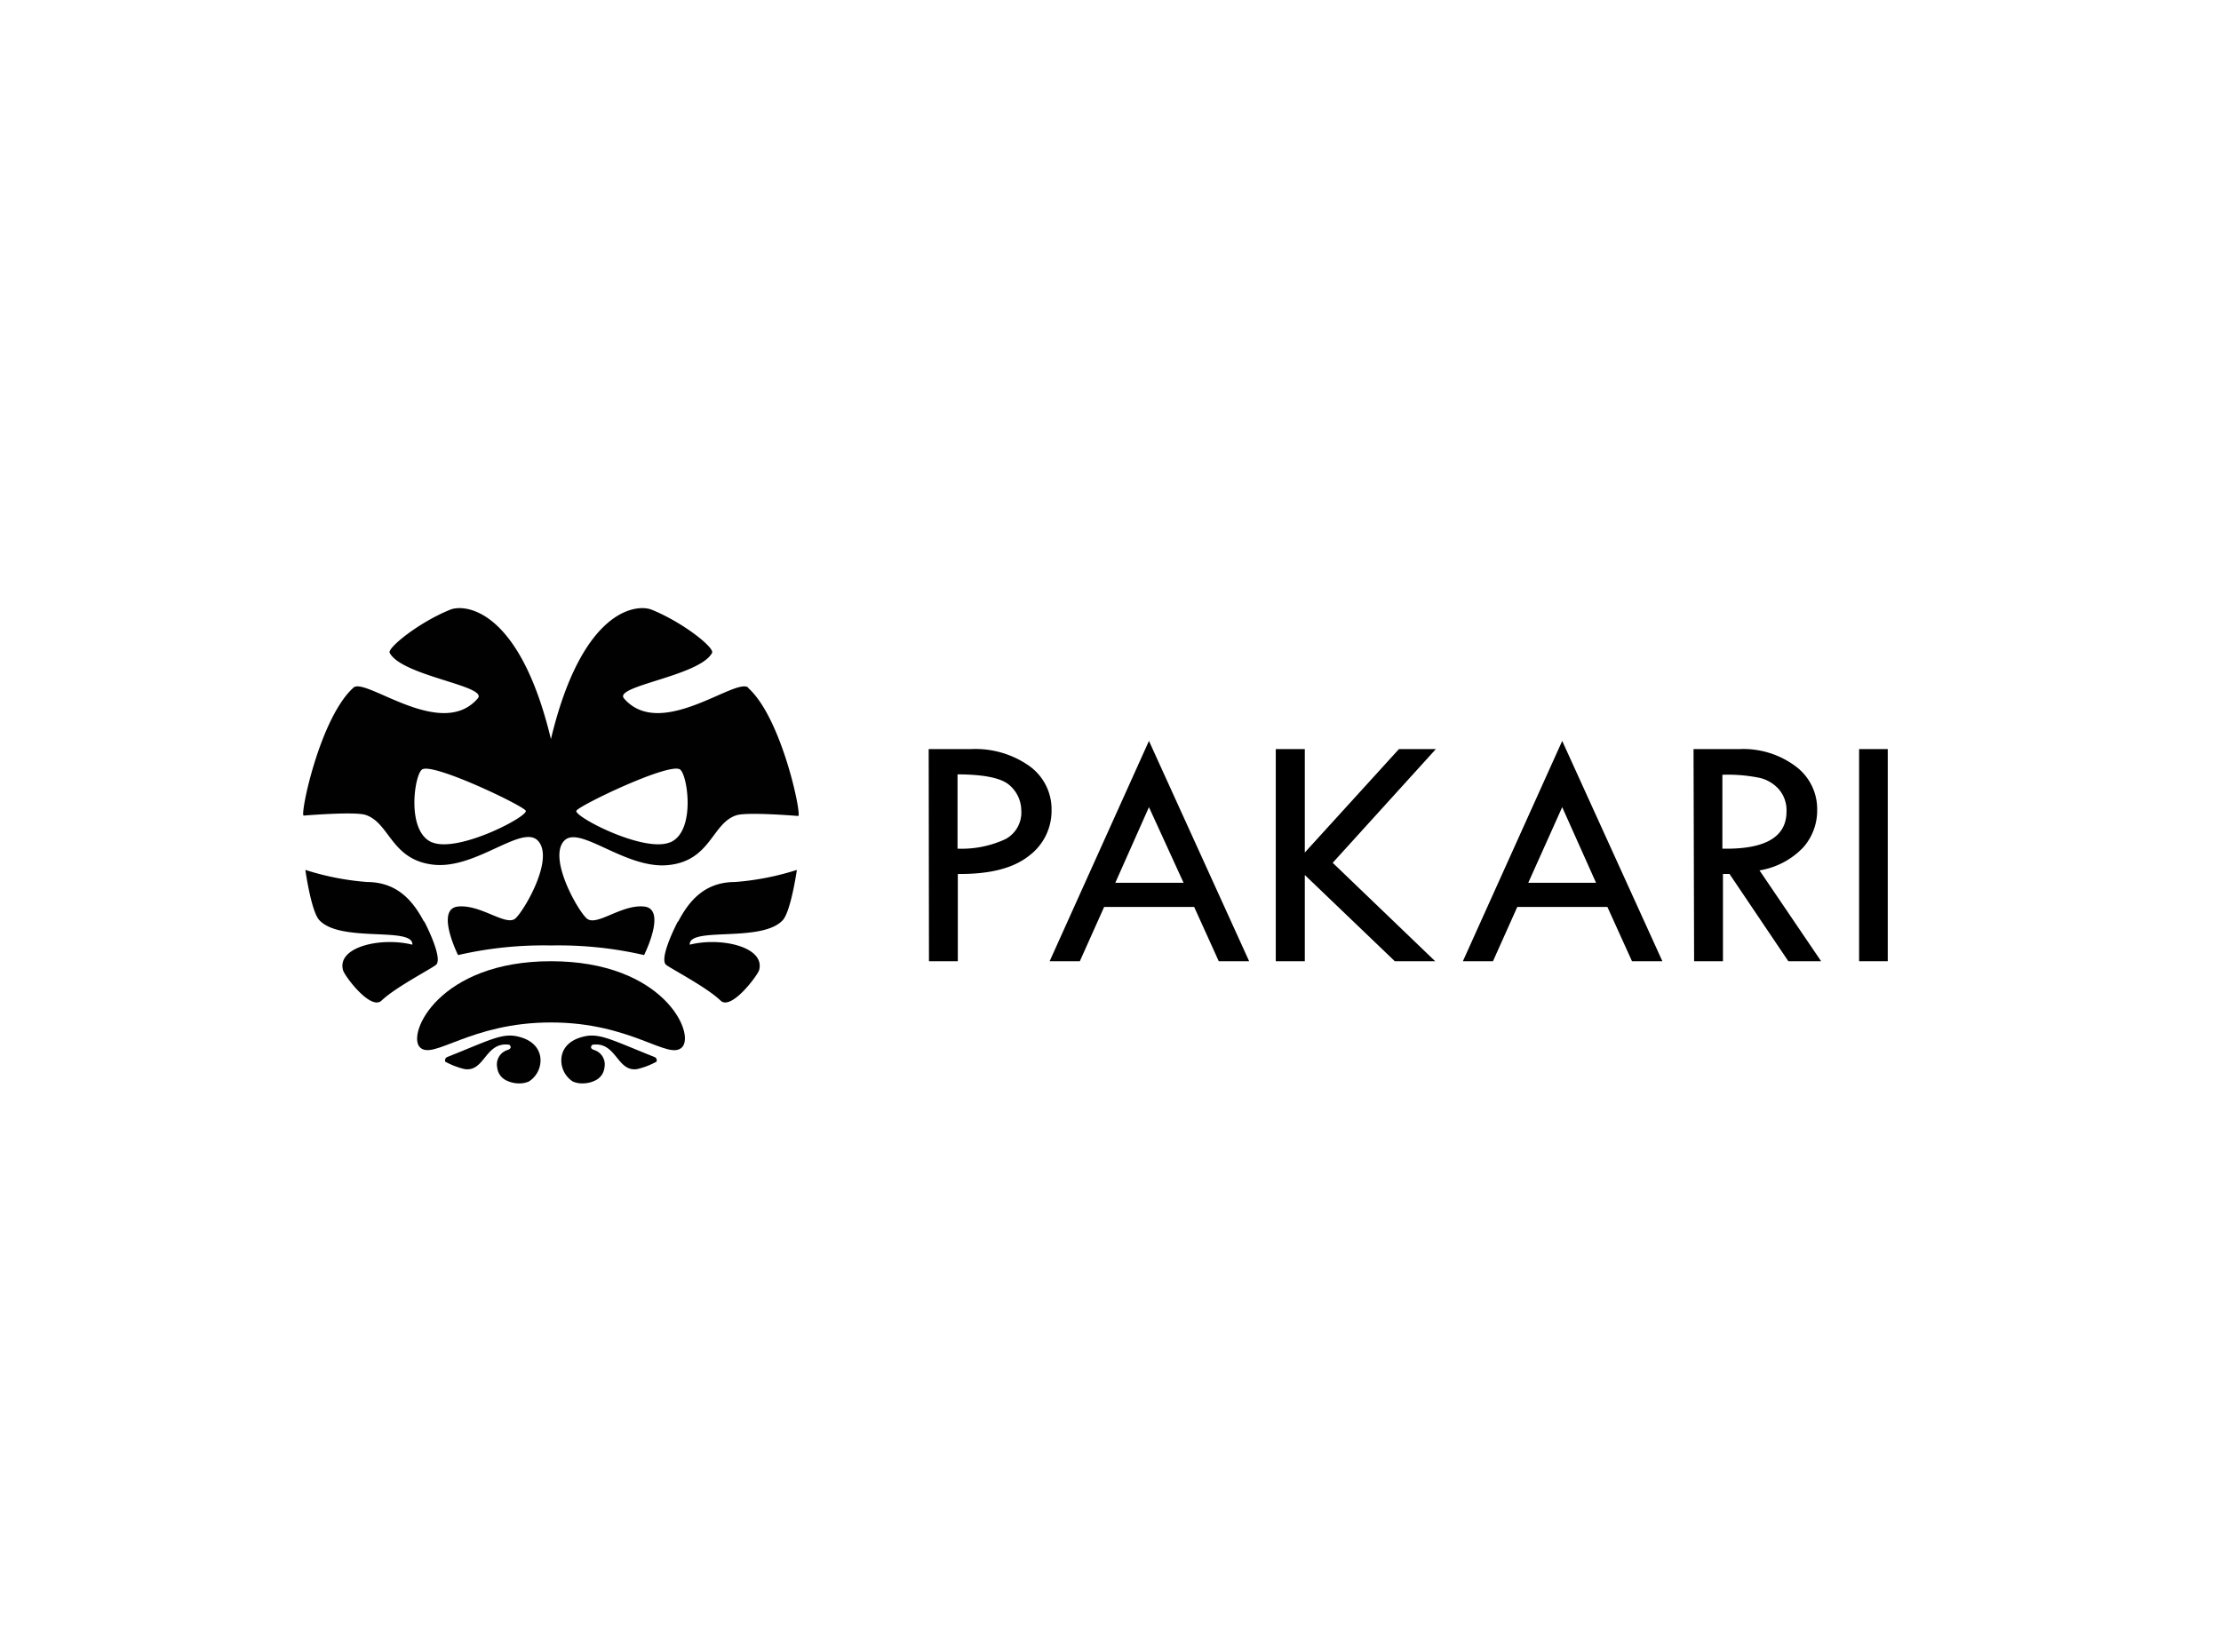 <svg xmlns="http://www.w3.org/2000/svg" viewBox="0 0 231 171.82"><defs><style>.a{fill:#010101;}</style></defs><path class="a" d="M44.09,95.87C43,93.82,41.4,91.78,38.2,91.76a28,28,0,0,1-6.44-1.26s.59,4.25,1.43,5.2c2.18,2.43,9.82.65,9.7,2.58-3.24-.82-7.89.22-7.21,2.66.17.61,2.87,4.21,4,3.16,1.43-1.37,4.94-3.18,5.65-3.71s-.64-3.45-1.2-4.52"/><path class="a" d="M70.5,95.87c-.56,1.07-1.92,4-1.2,4.52s4.23,2.34,5.65,3.71c1.09,1.05,3.79-2.55,4-3.16.68-2.44-4-3.48-7.21-2.66-.12-1.93,7.53-.15,9.7-2.58.84-1,1.44-5.2,1.44-5.2a28.14,28.14,0,0,1-6.45,1.26c-3.2,0-4.82,2.06-5.89,4.11"/><path class="a" d="M57.3,100h0c-11.64,0-15,7.55-13.63,8.95s5.23-2.58,13.64-2.58,12.23,4,13.63,2.58S69,100,57.3,100"/><path class="a" d="M77.83,71.54c-1.26-1.14-9.13,5.53-12.93,1.12-1.13-1.31,7.88-2.32,9.16-4.74.28-.53-3-3.16-6.28-4.49-1.5-.61-7.21-.2-10.48,13.46-3.28-13.66-9-14.07-10.48-13.46-3.29,1.33-6.57,4-6.29,4.49,1.29,2.42,10.29,3.43,9.16,4.74C45.89,77.07,38,70.4,36.76,71.54c-3.51,3.17-5.58,13.26-5.18,13.31,0,0,5.24-.44,6.41-.08,2.56.8,2.66,4.71,7.12,5.19S54.39,85.63,56,87.52s-1.4,7.07-2.36,8-3.6-1.45-6-1.21,0,5.05,0,5.05a39.66,39.66,0,0,1,9.68-1,39.62,39.62,0,0,1,9.67,1s2.41-4.81,0-5.05-5,2.17-6,1.21-3.92-6.18-2.36-8S65,90.44,69.48,90s4.56-4.39,7.13-5.19c1.17-.36,6.41.08,6.41.08.4,0-1.68-10.14-5.19-13.31M44.92,87.63c-2.71-1.14-1.81-7.14-1-7.59,1.19-.68,10.43,3.74,10.76,4.3s-7,4.42-9.74,3.29m24.75,0c-2.72,1.13-10.08-2.72-9.74-3.29s9.57-5,10.76-4.3c.79.45,1.7,6.45-1,7.59"/><path class="a" d="M58.4,110c.08-.65.51-1.78,2.43-2.19,1.6-.34,3,.47,7.23,2.15a.37.37,0,0,1,.22.49,7.92,7.92,0,0,1-2,.77c-2.13.33-2.15-2.89-4.66-2.53,0,0-.47.36.25.57a1.57,1.57,0,0,1,1,1.78,1.68,1.68,0,0,1-.93,1.35,3,3,0,0,1-1.37.32,2.41,2.41,0,0,1-1-.2A2.61,2.61,0,0,1,58.4,110"/><path class="a" d="M56.2,110c-.09-.65-.52-1.78-2.44-2.19-1.6-.34-3,.47-7.23,2.15a.38.38,0,0,0-.22.49,8,8,0,0,0,2,.77c2.13.33,2.14-2.89,4.66-2.53,0,0,.46.36-.26.57a1.57,1.57,0,0,0-1,1.78,1.68,1.68,0,0,0,.93,1.35,3,3,0,0,0,1.37.32,2.41,2.41,0,0,0,1-.2A2.61,2.61,0,0,0,56.2,110"/><path d="M96.59,77.93H101a9.72,9.72,0,0,1,6.06,1.76,5.53,5.53,0,0,1,2.31,4.6A5.84,5.84,0,0,1,107,89.05c-1.62,1.28-4.08,1.91-7.38,1.87V100h-3Zm3,2.63v7.73a10.83,10.83,0,0,0,5-1,3.14,3.14,0,0,0,1.63-3A3.5,3.5,0,0,0,105,81.69q-1.25-1.12-5.43-1.13"/><path d="M119.5,77.08,129.92,100h-3.16l-2.56-5.65h-9.36L112.31,100h-3.14Zm0,6.89L116,91.84h7.1Z"/><polygon points="132.69 77.93 135.71 77.93 135.71 88.69 145.5 77.93 149.34 77.93 138.61 89.76 149.27 100 145.07 100 135.71 91.03 135.71 100 132.69 100 132.69 77.93"/><path d="M162.48,77.08,172.9,100h-3.16l-2.56-5.65h-9.37L155.28,100h-3.13Zm0,6.89-3.53,7.87H166Z"/><path d="M176.14,77.93h4.78a9.09,9.09,0,0,1,5.81,1.77A5.54,5.54,0,0,1,189,84.25a5.81,5.81,0,0,1-1.45,3.91A8.08,8.08,0,0,1,183,90.55l6.41,9.45H186l-6.12-9.08h-.68V100h-3Zm3,2.67v7.69q6.67.13,6.67-3.87a3.35,3.35,0,0,0-.78-2.29A3.85,3.85,0,0,0,183,80.92a16.57,16.57,0,0,0-3.81-.32"/><rect x="193.36" y="77.93" width="2.98" height="22.07"/></svg>